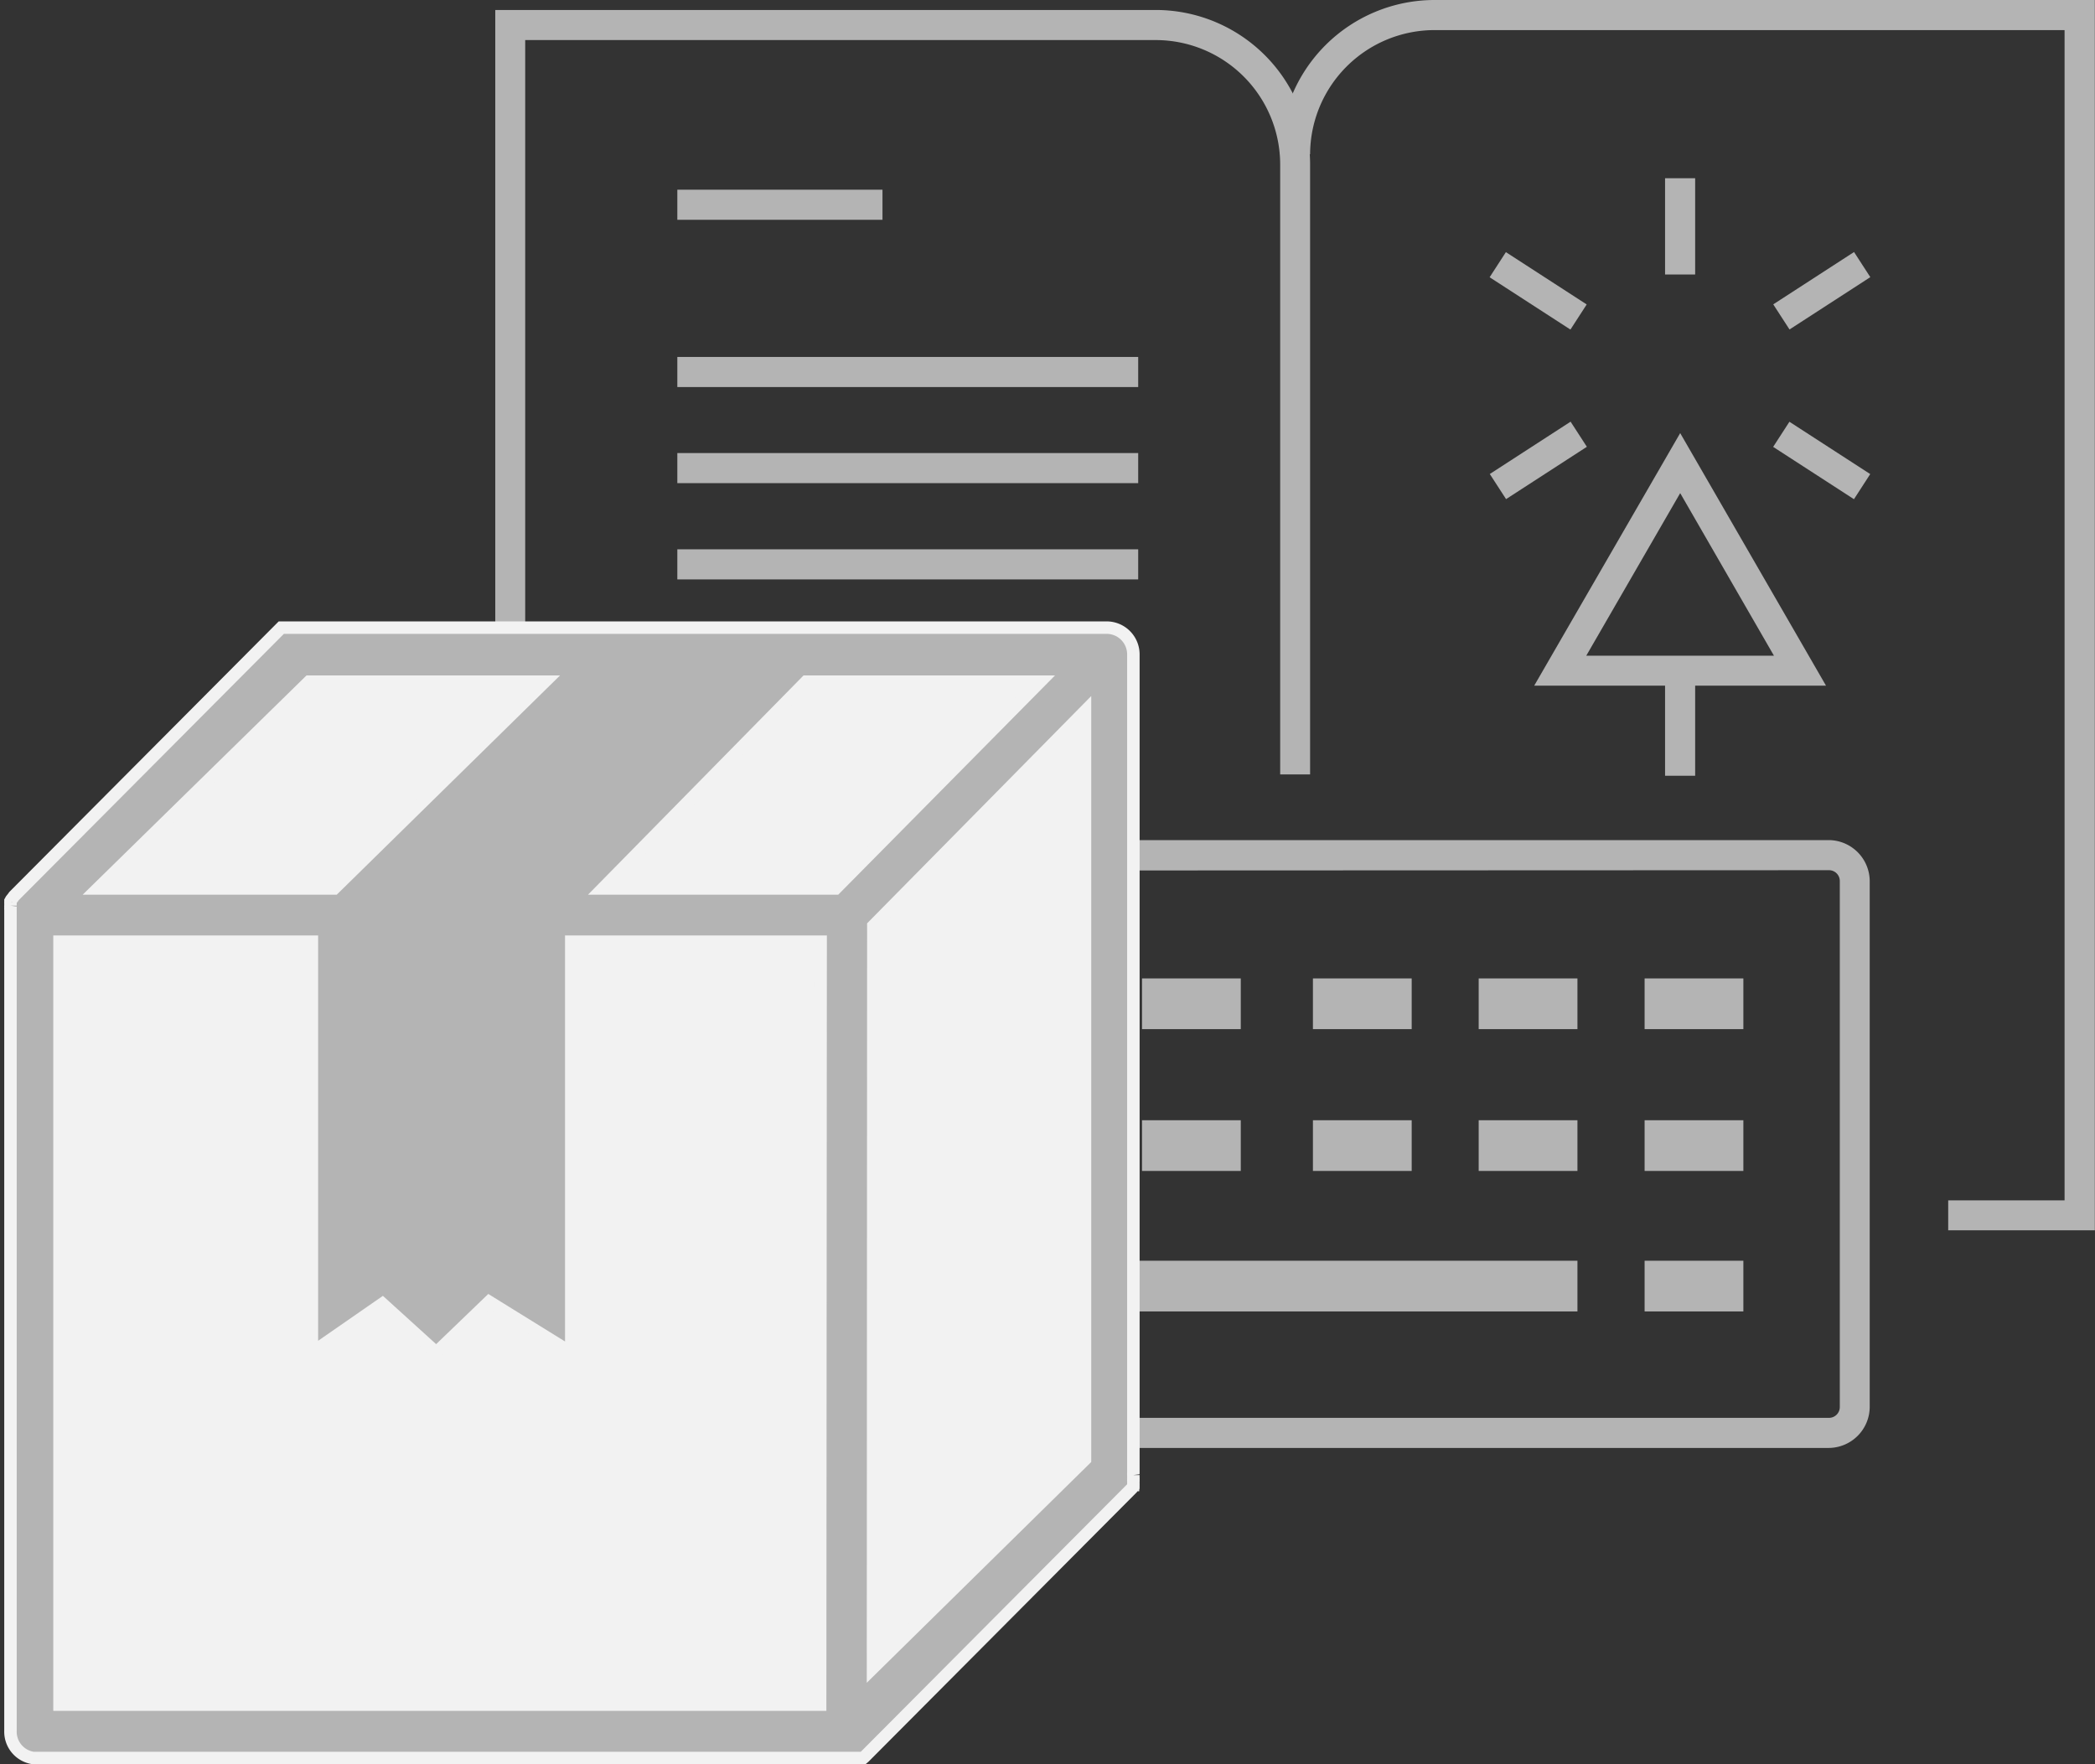 <svg xmlns="http://www.w3.org/2000/svg" viewBox="0 0 126.01 106.11"><rect x="0" y="0" width="126.01" height="106.11" fill="#333333" stroke="none"/><defs><style>.cls-1,.cls-3{fill:#b4b4b4;}.cls-2{fill:#f2f2f2;}.cls-3{stroke:#f2f2f2;stroke-miterlimit:10;stroke-width:0.75px;}</style></defs><g id="Capa_2" data-name="Capa 2"><g id="OBJECTS"><path class="cls-1" d="M78.8,46.58H77V9.88a7.49,7.49,0,0,0-7.48-7.47H31.59V46.58h-1.8V.6H69.52A9.29,9.29,0,0,1,78.8,9.88Z"></path><path class="cls-1" d="M126,74h-8.82v-1.8h7V1.81H86.28A7.49,7.49,0,0,0,78.8,9.28H77A9.29,9.29,0,0,1,86.28,0H126Z"></path><path class="cls-1" d="M110,87.09H32.25a2.47,2.47,0,0,1-2.46-2.47V53a2.47,2.47,0,0,1,2.46-2.47H110A2.48,2.48,0,0,1,112.46,53V84.62A2.48,2.48,0,0,1,110,87.09ZM32.25,52.37a.66.66,0,0,0-.66.66V84.62a.66.66,0,0,0,.66.66H110a.65.65,0,0,0,.66-.66V53a.65.65,0,0,0-.66-.66Z"></path><path class="cls-1" d="M109.83,41.24H92.28l8.78-15.19Zm-14.42-1.8H106.7l-5.64-9.78Z"></path><rect class="cls-1" x="100.15" y="40.11" width="1.81" height="6.55"></rect><rect class="cls-1" x="106.69" y="16.59" width="5.79" height="1.8" transform="translate(8.09 62.38) rotate(-32.93)"></rect><rect class="cls-1" x="108.68" y="24.8" width="1.8" height="5.79" transform="translate(26.77 104.63) rotate(-57.08)"></rect><rect class="cls-1" x="100.15" y="10.72" width="1.81" height="5.79"></rect><rect class="cls-1" x="91.62" y="14.6" width="1.8" height="5.79" transform="translate(27.55 85.65) rotate(-57.08)"></rect><rect class="cls-1" x="89.63" y="26.8" width="5.79" height="1.8" transform="translate(-0.19 54.74) rotate(-32.93)"></rect><rect class="cls-1" x="38.15" y="75.83" width="5.94" height="3.05"></rect><rect class="cls-1" x="48.43" y="75.83" width="5.94" height="3.05"></rect><polygon class="cls-1" points="91.07 75.83 88.94 75.83 84.91 75.83 78.97 75.83 74.63 75.83 68.69 75.83 58.41 75.83 58.41 78.88 68.69 78.88 74.63 78.88 78.97 78.88 84.91 78.88 88.94 78.88 91.07 78.88 94.88 78.88 94.88 75.83 91.07 75.83"></polygon><rect class="cls-1" x="98.92" y="75.83" width="5.94" height="3.05"></rect><rect class="cls-1" x="48.43" y="67.38" width="5.94" height="3.05"></rect><rect class="cls-1" x="58.41" y="67.38" width="5.94" height="3.05"></rect><rect class="cls-1" x="68.69" y="67.38" width="5.94" height="3.05"></rect><rect class="cls-1" x="78.97" y="67.38" width="5.94" height="3.05"></rect><rect class="cls-1" x="88.94" y="67.38" width="5.94" height="3.05"></rect><rect class="cls-1" x="98.92" y="67.38" width="5.94" height="3.05"></rect><rect class="cls-1" x="38.15" y="67.3" width="5.94" height="3.05"></rect><rect class="cls-1" x="38.15" y="58.85" width="5.94" height="3.05"></rect><rect class="cls-1" x="48.43" y="58.85" width="5.94" height="3.05"></rect><rect class="cls-1" x="58.41" y="58.85" width="5.94" height="3.05"></rect><rect class="cls-1" x="68.69" y="58.85" width="5.94" height="3.05"></rect><rect class="cls-1" x="78.97" y="58.85" width="5.94" height="3.05"></rect><rect class="cls-1" x="88.94" y="58.85" width="5.94" height="3.05"></rect><rect class="cls-1" x="98.92" y="58.85" width="5.94" height="3.05"></rect><rect class="cls-1" x="40.74" y="11.41" width="12.34" height="1.81"></rect><rect class="cls-1" x="40.74" y="21.47" width="27.72" height="1.81"></rect><rect class="cls-1" x="40.74" y="27.25" width="27.72" height="1.81"></rect><rect class="cls-1" x="40.74" y="33.04" width="27.72" height="1.81"></rect><rect class="cls-1" x="40.74" y="38.83" width="17.67" height="1.81"></rect><polygon class="cls-2" points="1.96 54.85 19.33 38.83 67.2 39.44 67.2 87.09 51.4 104.06 1.96 104.06 1.96 54.85"></polygon><path class="cls-3" d="M2,105.74H51.22l.07,0,.08,0,.07,0,.08,0,.07,0,.07,0,.06,0,.07,0,.07,0,.06,0,.07-.06s0,0,0,0L68,89.6h0l.08-.08,0,0,.09-.11,0-.09,0,0a.59.59,0,0,0,0-.08l0-.07,0-.07a.19.19,0,0,0,0-.07.25.25,0,0,0,0-.07.29.29,0,0,0,0-.09l0-.15v0a.49.49,0,0,1,0-.12h0V39.35a1.61,1.61,0,0,0-1.61-1.6H17.63l-.08,0-.08,0-.07,0-.07,0-.07,0-.08,0-.06,0-.07,0-.07,0-.06,0-.07.07,0,0L.85,53.89h0L.77,54l0,0-.09.11-.05.09,0,.06a.25.25,0,0,0,0,.07l0,.07,0,.07a.19.19,0,0,0,0,.07.25.25,0,0,0,0,.07.29.29,0,0,0,0,.09l0,.15V55h0v49.1A1.6,1.6,0,0,0,2,105.74Zm47.33-3.21H3.58V56.64H18.76V81.36L23,78.42l3.24,2.94,3.18-3.06,4.94,3.06V56.64h15Zm3.2-46.84L65.26,42.78v45L52.51,100.32Zm-2.27-2.25h-14L48.49,41H62.56ZM18.59,41H32.77L20.1,53.44H5.89Z"></path></g></g></svg>